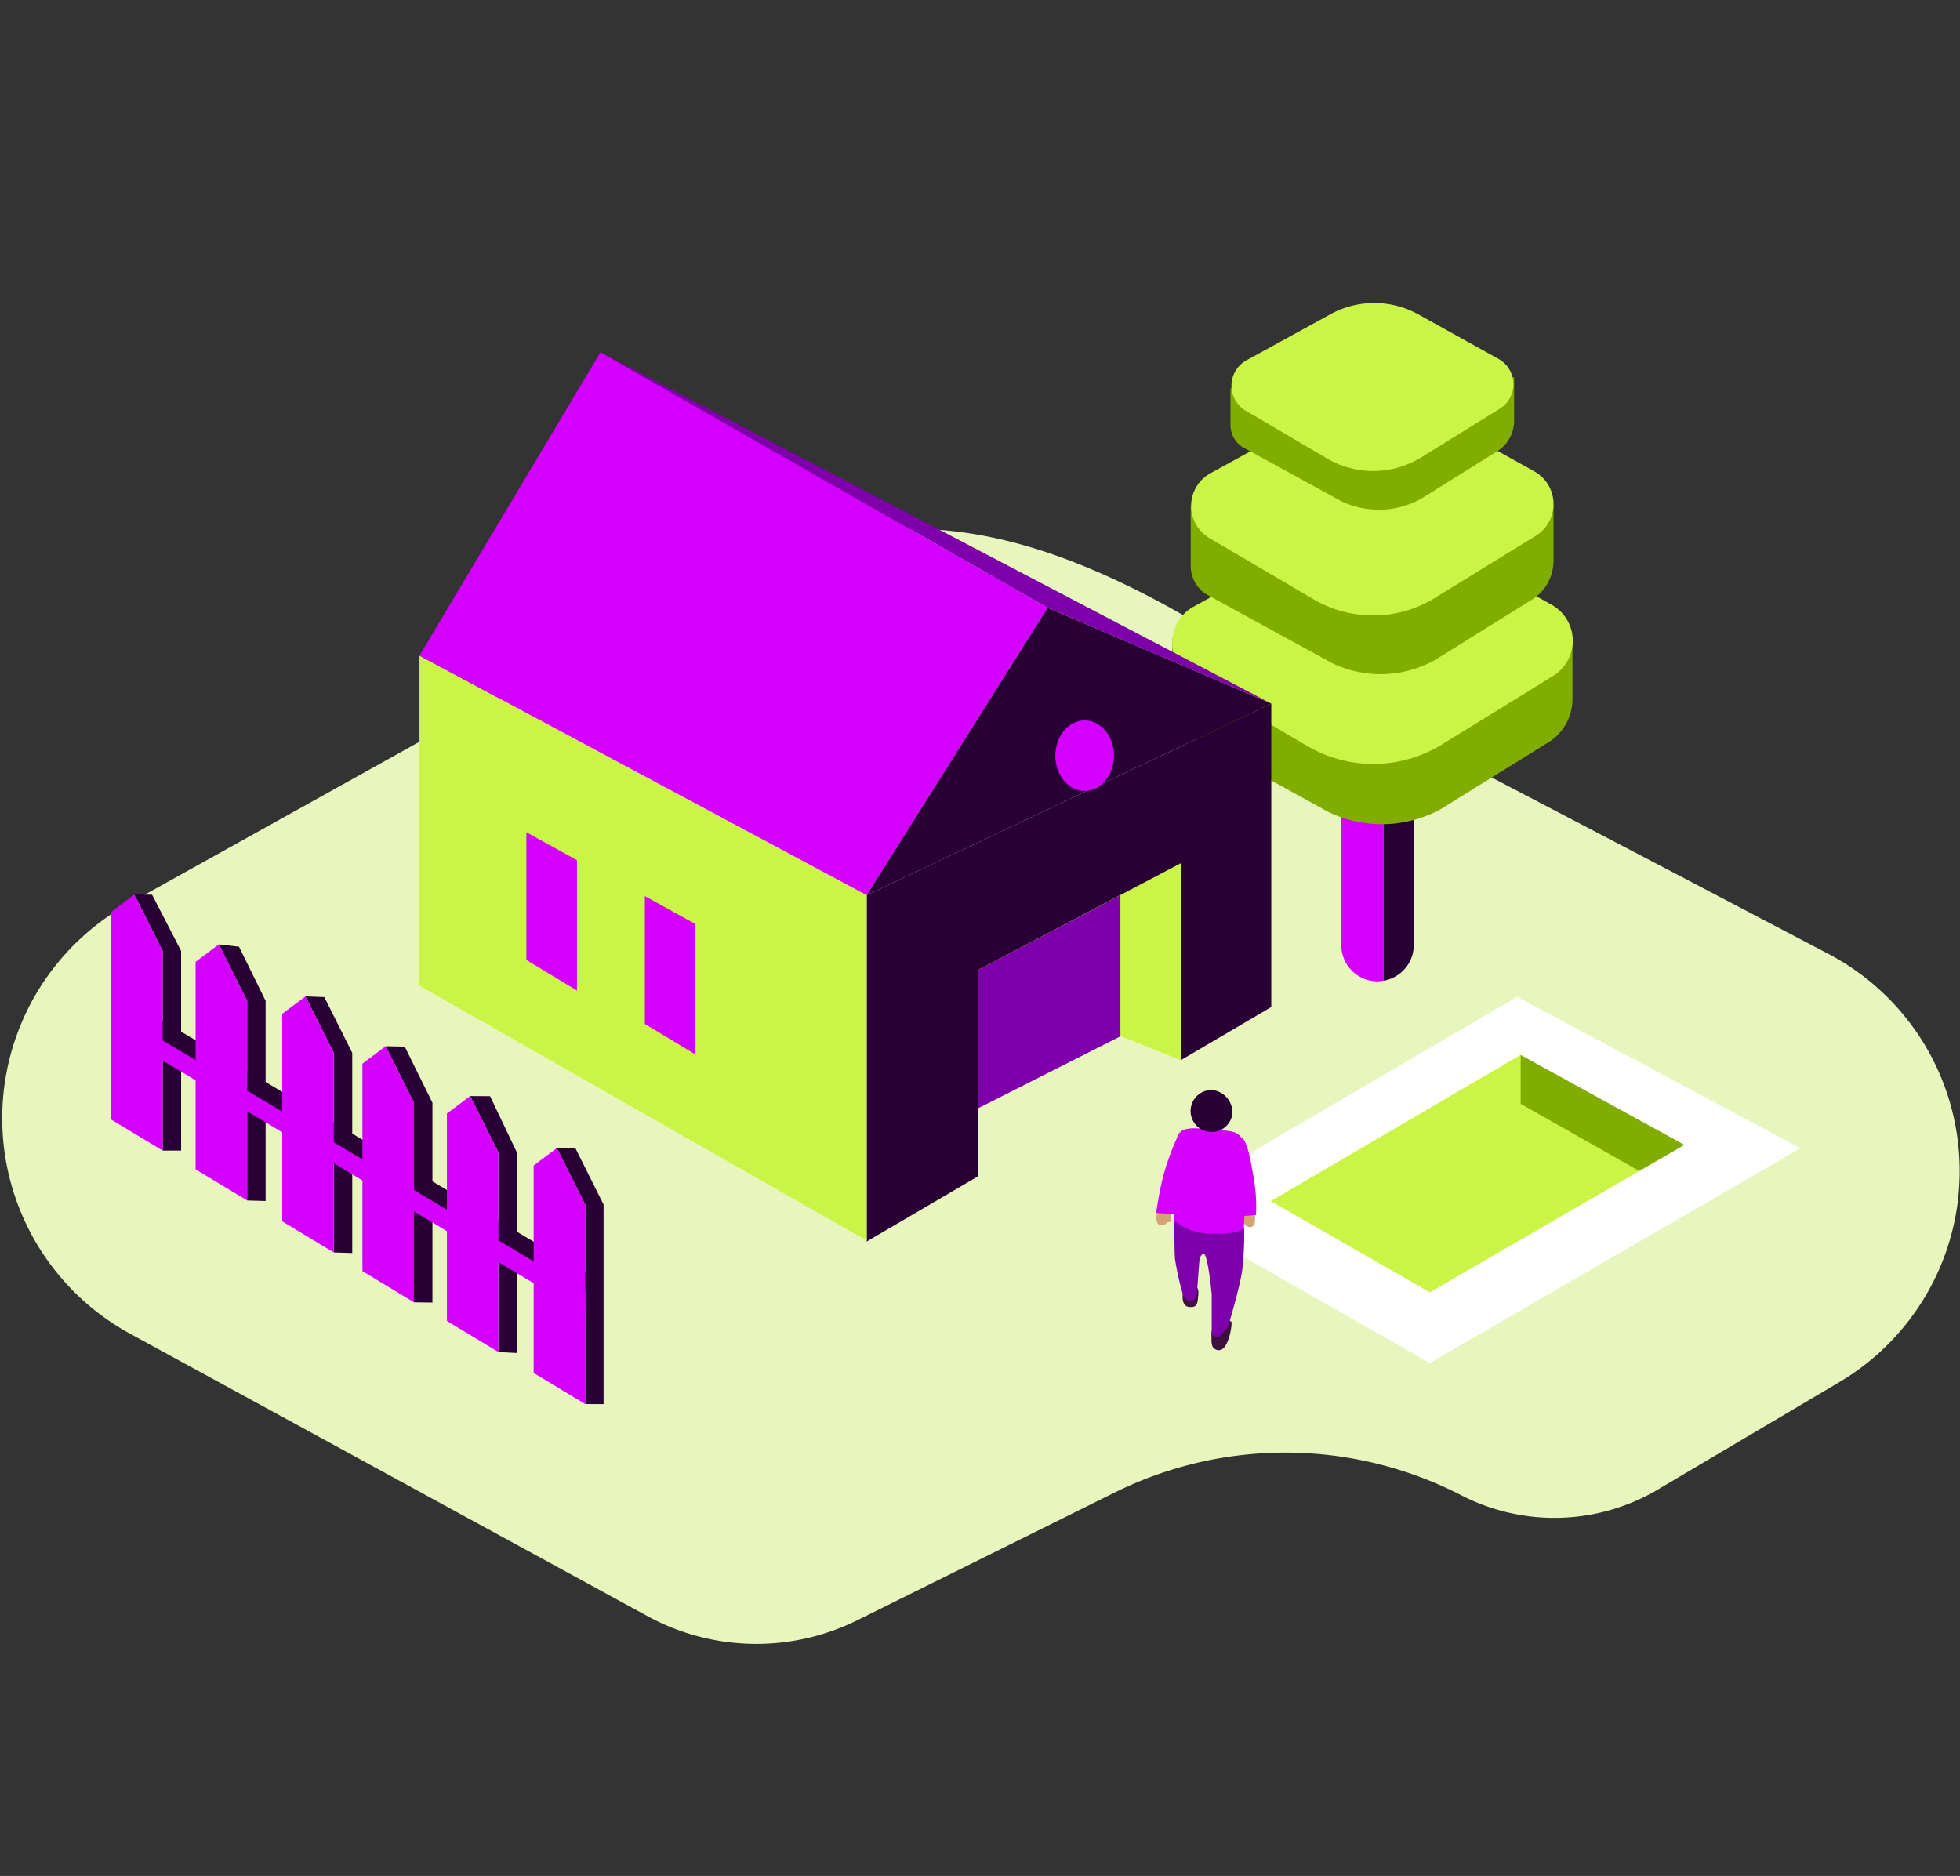 <svg id="Calque_1" data-name="Calque 1" xmlns="http://www.w3.org/2000/svg" viewBox="0 0 209.94 200.95"><rect x="0" y="0" width="209.94" height="200.95" fill="#333333" stroke="none"/><defs><style>.cls-1{fill:#e8f6be}.cls-2{fill:#290035}.cls-3{fill:#d400ff}.cls-4{fill:#cbf546}.cls-5{fill:#80ad00}.cls-6{fill:#fff}.cls-7{fill:#3d103d}.cls-8{fill:#7e00aa}.cls-9{fill:#d4a476}</style></defs><path class="cls-1" d="M13.92 96.72l54.53-30.36c18.94-10.54 33.28-15.5 60.66.92 0 0 36.18 18.84 66.75 34.91a26.27 26.27 0 0 1 1.14 45.87l-19.7 11.66a21.77 21.77 0 0 1-20.78.45 41.16 41.16 0 0 0-37.13-.29l-27.55 13.67a24.34 24.34 0 0 1-22.5-.44l-55.4-30.24a26.29 26.29 0 0 1-.02-46.15z"/><path class="cls-2" d="M11.9 109.24l50.78 30.48.05-3.39-50.83-30.29v3.2z"/><path class="cls-2" d="M19.4 101.87l-3.11-6.03-1.9-.02 3.03 6.05v21.38h1.98v-21.38z"/><path class="cls-3" d="M14.39 95.82L11.9 97.7v22.22l5.52 3.33v-21.38l-3.03-6.05z"/><path class="cls-2" d="M28.45 107.21l-2.85-5.8-2.16-.25 3.03 6.05v21.38l1.98.06v-21.44z"/><path class="cls-3" d="M23.44 101.16l-2.49 1.87v22.23l5.52 3.33v-21.38l-3.03-6.05z"/><path class="cls-2" d="M37.73 112.78l-2.99-5.97-2.02-.08 3.03 6.05v21.38l1.98.06v-21.44z"/><path class="cls-3" d="M32.72 106.73l-2.49 1.87v22.23l5.52 3.33v-21.38l-3.03-6.05z"/><path class="cls-2" d="M46.32 118.12l-2.97-6.01-2.04-.04 3.03 6.05v21.38l1.98.03v-21.41z"/><path class="cls-3" d="M41.31 112.07l-2.49 1.87v22.22l5.52 3.34v-21.38l-3.03-6.05z"/><path class="cls-2" d="M55.37 123.46l-2.88-6.04-2.13-.01 3.03 6.05v21.37l1.98.1v-21.47z"/><path class="cls-3" d="M50.36 117.41l-2.49 1.87v22.22l5.52 3.33v-21.37l-3.03-6.05z"/><path class="cls-2" d="M64.65 129.03l-3.02-6.04-1.99-.01 3.04 6.05v21.37l1.97.01v-21.38z"/><path class="cls-3" d="M59.64 122.98l-2.48 1.87v22.22l5.52 3.33v-21.37l-3.04-6.05z"/><path class="cls-3" d="M11.9 110.29l50.78 30.48.05-2.34-50.86-30.29.03 2.15z"/><path class="cls-4" d="M138.62 132.93l23.76-15.14 15.12 8.5-23.54 14.59-15.34-7.95z"/><path class="cls-4" d="M163 111.53v6.52l-24.38 14.88-6.74-4.19L163 111.53z"/><path class="cls-5" d="M162.88 111.73v6.51l14.02 7.94 7.94-3.97-21.96-10.48z"/><path class="cls-6" d="M162.5 106.78l-38.58 22.58L153.15 146l39.7-23zm-26.39 21.88L162.87 113l17.55 9.64-27.27 15.79z"/><path class="cls-7" d="M127.35 140c1 .12.91-.55 1-1.27.15-1.2-.8-1.3-1.21-1.21s-.91 2.37.21 2.48zm3.12 4.63c1.05.16 1.48-2.41 1.45-2.95s-2.24-.07-2.16 1.26c.04.65-.17 1.56.71 1.69z"/><path class="cls-8" d="M125.78 130.75s0 2.86.07 4.08a30.37 30.37 0 0 0 .9 4 1 1 0 0 0 .85.52c.57-.05.62-1 .62-1l.24-3.24s.1-.86.51-.77.82 4.31.82 4.31v4.16s.26.53.65.41 1.12-1.17 1.12-1.17 1.24-4.14 1.5-6a33.8 33.8 0 0 0 .2-4.46z"/><path class="cls-9" d="M133 130s-.2.76-.1.94.38.13.38.13a.64.64 0 0 0 .78.34c.59-.14.3-1.51.3-1.51z"/><path class="cls-3" d="M133 121.81c.71.66 1 2.78 1.32 4.59a17.17 17.17 0 0 1 .21 3.75l-1.27.1z"/><path class="cls-3" d="M129.83 132.14c2.75.14 3.4-.55 3.4-.55s.43-7.85 0-9.15-1.26-1.27-2.81-1.4c-2.77-.23-4.29-.54-4.41 1.3s-.25 8.41-.25 8.41a6.42 6.42 0 0 0 4.05 1.39c2.77.14-2.74-.14.02 0z"/><path class="cls-9" d="M125.35 129.85s.17.76.06.94-.39.11-.39.11a.64.64 0 0 1-.81.3c-.6-.17-.23-1.51-.23-1.51z"/><path class="cls-3" d="M126.27 121.48a24.88 24.88 0 0 0-2 5.92c-.3 1.5-.43 2.52-.43 2.52l1.86.14.36-2.49z"/><path class="cls-2" d="M132 119.36a2.25 2.25 0 1 1-2.19-2.6 2.42 2.42 0 0 1 2.19 2.6z"/><path class="cls-3" d="M147.55 78.74a3.87 3.87 0 0 0-3.88 3.88v18.62a3.88 3.88 0 0 0 3.88 3.88 3.39 3.39 0 0 0 .64-.07V78.8a4.48 4.48 0 0 0-.64-.06z"/><path class="cls-2" d="M148.19 78.88v26.17a3.87 3.87 0 0 0 3.24-3.81V82.69a3.87 3.87 0 0 0-3.24-3.81z"/><path class="cls-5" d="M125.55 68.41v7a3.92 3.92 0 0 0 2.24 3.59l14.54 8a13.17 13.17 0 0 0 12-.33l11.27-7a5.46 5.46 0 0 0 2.83-4.79v-6.72z"/><path class="cls-4" d="M127.82 65l12.73-7A13.93 13.93 0 0 1 154 58l12.18 6.77a4.42 4.42 0 0 1 .17 7.64l-11.94 7.36a14 14 0 0 1-14.37.15l-12.35-7.27a4.43 4.43 0 0 1 .13-7.65z"/><path class="cls-5" d="M127.54 54.27v6.35a3.57 3.57 0 0 0 2 3.22l13.18 7.21a12 12 0 0 0 10.9-.3l10.21-6.36a4.92 4.92 0 0 0 2.57-4.33v-6z"/><path class="cls-4" d="M129.66 50.69l11.51-6.32a12.57 12.57 0 0 1 12.17 0l11 6.12a4 4 0 0 1 .15 6.91l-10.8 6.65a12.6 12.6 0 0 1-13 .14l-11.18-6.57a4 4 0 0 1 .15-6.93z"/><path class="cls-5" d="M131.8 41.59v3.95a2.78 2.78 0 0 0 1.58 2.51l10.29 5.64a9.36 9.36 0 0 0 8.51-.24l8-5a3.87 3.87 0 0 0 2-3.39v-4.65z"/><path class="cls-4" d="M133.52 38.59l8.95-4.91a9.76 9.76 0 0 1 9.46 0l8.57 4.76a3.1 3.1 0 0 1 .12 5.36l-8.4 5.2a9.79 9.79 0 0 1-10.1.1l-8.68-5.1a3.11 3.11 0 0 1 .08-5.41zm-7.05 74.98l-23.38-9.41 24.71-13.11-1.33 22.52z"/><path class="cls-2" d="M92.83 132.99v-37.1l43.34-20.52v32.5l-9.7 5.7v-21.1l-21.67 11.41v22.1l-11.97 7.01z"/><path class="cls-4" d="M44.93 105.59V70.23l47.9 25.66v36.99l-47.9-27.29z"/><path class="cls-3" d="M44.93 70.23l19.39-32.5 47.9 27.37-19.39 30.79-47.9-25.66z"/><path class="cls-2" d="M92.83 95.89l19.39-30.79 23.95 10.27-43.34 20.52z"/><path class="cls-8" d="M64.32 37.73l71.85 37.64-23.95-10.27-47.9-27.37z"/><ellipse class="cls-3" cx="116.18" cy="80.95" rx="3.14" ry="3.78"/><path class="cls-3" d="M56.38 89.15l5.42 2.99v13.97l-5.42-3.28V89.15zm12.69 6.84l5.41 2.99v13.97l-5.41-3.27V95.99z"/><path class="cls-8" d="M104.8 118.7l15.21-7.69V95.89l-15.21 7.99v14.82z"/></svg>